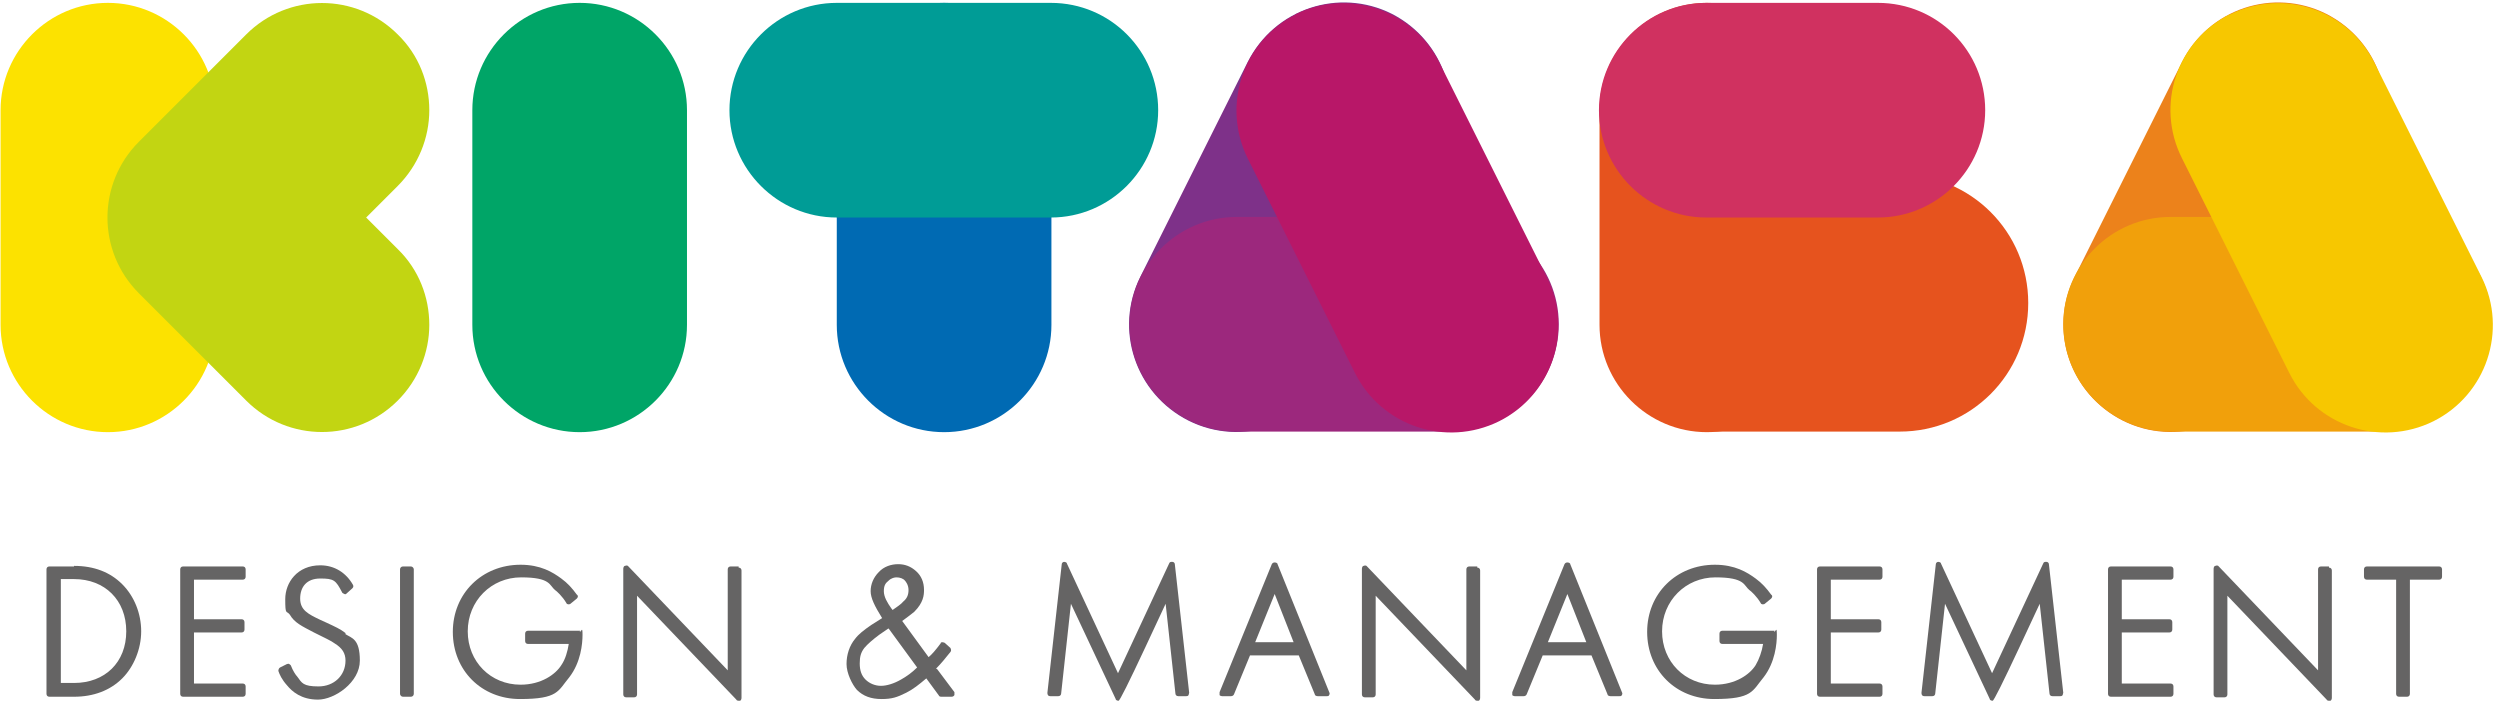 <?xml version="1.0" encoding="UTF-8"?>
<svg xmlns="http://www.w3.org/2000/svg" version="1.1" viewBox="0 0 435.6 122.2">
  <defs>
    <style>
      .cls-1 {
        stroke: #656464;
        stroke-linecap: round;
        stroke-linejoin: round;
        stroke-width: 1px;
      }

      .cls-1, .cls-2 {
        fill: #656464;
      }

      .cls-3 {
        fill: #ec821b;
      }

      .cls-3, .cls-4, .cls-5, .cls-6, .cls-7, .cls-2, .cls-8, .cls-9, .cls-10, .cls-11, .cls-12, .cls-13, .cls-14, .cls-15 {
        stroke-width: 0px;
      }

      .cls-4 {
        fill: #b81768;
      }

      .cls-5 {
        fill: #006ab3;
      }

      .cls-16 {
        mix-blend-mode: multiply;
      }

      .cls-6 {
        fill: #7e3189;
      }

      .cls-7 {
        fill: #00a567;
      }

      .cls-8 {
        fill: #f1a00b;
      }

      .cls-9 {
        fill: #fce200;
      }

      .cls-10 {
        fill: #f7c700;
      }

      .cls-17 {
        isolation: isolate;
      }

      .cls-11 {
        fill: #009c96;
      }

      .cls-12 {
        fill: #e6531e;
      }

      .cls-13 {
        fill: #c2d512;
      }

      .cls-18 {
        display: none;
      }

      .cls-14 {
        fill: #d03160;
      }

      .cls-15 {
        fill: #9c287d;
      }
    </style>
  </defs>
  <g class="cls-17">
    <g id="_レイヤー_1" data-name="レイヤー 1">
      <g class="cls-18">
        <path class="cls-1" d="M8.6,120.9v-21.7h4.3c1.9,0,5.3.3,8,3,2.3,2.3,3.1,5.5,3.1,7.8s-.8,5.5-3.1,7.8c-2.7,2.7-6.1,3-8,3h-4.3ZM10,119.6h2.8c5.7,0,9.7-3.9,9.7-9.5s-4-9.6-9.7-9.6h-2.8v19.1Z"/>
        <path class="cls-1" d="M42.3,100.5h-9v7.9h8.8v1.3h-8.8v9.9h9v1.3h-10.4v-21.7h10.4v1.3Z"/>
        <path class="cls-1" d="M60.1,102.8c-1.3-2.6-3.7-2.7-4.3-2.7-2.6,0-4,1.9-4,4s1.6,3.1,3.8,4.2c2.1,1,3.2,1.5,4.3,2.3.9.7,2.3,1.8,2.3,4.2,0,3.6-3.1,6.3-6.8,6.3s-4.2-1.3-5-2.3c-.8-1-1.2-1.8-1.4-2.4l1.2-.6c.3.8.8,1.7,1.2,2.1,1,1.2,2.6,1.9,4.1,1.9,2.9,0,5.2-2.1,5.2-5s-.5-2.4-2.1-3.4c-.6-.4-1.9-1-3.7-1.9-2.1-1-3.2-1.6-4-2.9-.5-.8-.7-1.6-.7-2.5,0-2.5,1.7-5.4,5.6-5.4s4.2,1,5.3,3.1l-1,.9Z"/>
        <path class="cls-1" d="M71.6,99.2v21.7h-1.4v-21.7h1.4Z"/>
        <path class="cls-1" d="M92,110.4h9.1c0,2-.4,4.8-2.2,7.1-1.9,2.4-4.8,3.6-8.2,3.6-6.4,0-11.2-4.7-11.2-11.2s5-11.2,11.3-11.2,5.1,1,6.8,2.3c.9.7,1.7,1.5,2.6,2.7l-1.1.9c-.6-1-1.5-1.9-2.1-2.4-1.4-1.1-3.5-2.3-6.2-2.3-5.6,0-9.8,4.4-9.8,9.9s4.1,9.8,9.7,9.8,6.4-1.9,7.5-3.7c.8-1.3,1.4-3.1,1.4-4.5h-7.7v-1.3Z"/>
        <path class="cls-1" d="M109.1,120.9v-21.9l18.2,19.1v-18.8h1.4v22.2l-18.2-19.1v18.5h-1.4Z"/>
        <path class="cls-1" d="M165.2,113.3c-1.1,1.5-2.1,2.5-2.8,3.2l3.3,4.4h-1.8l-2.5-3.4c-1.5,1.3-2.5,2.1-3.8,2.8-1.4.7-2.6,1.1-4,1.1s-2.9-.5-3.9-1.5c-.9-.9-1.7-2.3-1.7-4.1s.6-3.2,1.4-4.1c.7-.8,1.6-1.6,2.7-2.3l2.3-1.5c-1.5-2.3-2.2-3.4-2.2-4.8s.4-2.1,1.2-3c.8-.8,1.8-1.2,3-1.2s2.1.5,2.8,1.1c.9.8,1.2,1.9,1.2,3s0,2-1.6,3.5c-.6.6-1.8,1.4-2.4,1.9l5.3,7.2c.7-.7,1.4-1.4,2.5-2.9l1,.9ZM155.1,108.9l-2,1.3c-1.1.7-2.1,1.5-2.8,2.4-.7,1-.9,1.9-.9,3s.2,2.1,1.1,3.2c.6.6,1.5,1.2,3,1.2s2.6-.5,3.8-1.2c1.2-.7,2.3-1.6,3.2-2.5l-5.4-7.4ZM157.9,105.2c.6-.6,1-1.3,1-2.4s-.4-1.6-.7-2c-.5-.5-1.2-.7-1.9-.7s-1.1,0-1.8.7c-.6.6-.9,1.4-.9,2.2,0,1.5,1.2,2.8,1.9,4,.7-.5,1.8-1.2,2.4-1.9Z"/>
        <path class="cls-1" d="M182.9,120.9l2.5-22.4,9.4,20.1,9.4-20.1,2.5,22.4h-1.4l-1.9-17.4s-8.5,18.2-8.5,18.2l-8.5-18.2-1.9,17.4h-1.4Z"/>
        <path class="cls-1" d="M226.7,113.7h-9.2l-2.9,7.1h-1.6l9.1-22.3,9,22.3h-1.6l-2.9-7.1ZM226.1,112.4l-4.1-10.3-4.1,10.3h8.2Z"/>
        <path class="cls-1" d="M237.7,120.9v-21.9l18.2,19.1v-18.8h1.4v22.2l-18.2-19.1v18.5h-1.4Z"/>
        <path class="cls-1" d="M277.7,113.7h-9.2l-2.9,7.1h-1.6l9.1-22.3,9,22.3h-1.6l-2.9-7.1ZM277.2,112.4l-4.1-10.3-4.1,10.3h8.2Z"/>
        <path class="cls-1" d="M300.1,110.4h9.1c0,2-.4,4.8-2.2,7.1-1.9,2.4-4.8,3.6-8.2,3.6-6.4,0-11.2-4.7-11.2-11.2s5-11.2,11.3-11.2,5.1,1,6.8,2.3c.9.7,1.7,1.5,2.6,2.7l-1.1.9c-.6-1-1.5-1.9-2.1-2.4-1.4-1.1-3.5-2.3-6.2-2.3-5.6,0-9.8,4.4-9.8,9.9s4.1,9.8,9.7,9.8,6.4-1.9,7.5-3.7c.8-1.3,1.4-3.1,1.4-4.5h-7.7v-1.3Z"/>
        <path class="cls-1" d="M327.5,100.5h-9v7.9h8.8v1.3h-8.8v9.9h9v1.3h-10.4v-21.7h10.4v1.3Z"/>
        <path class="cls-1" d="M335.2,120.9l2.5-22.4,9.4,20.1,9.4-20.1,2.5,22.4h-1.4l-1.9-17.4s-8.5,18.2-8.5,18.2l-8.5-18.2-1.9,17.4h-1.4Z"/>
        <path class="cls-1" d="M378.2,100.5h-9v7.9h8.8v1.3h-8.8v9.9h9v1.3h-10.4v-21.7h10.4v1.3Z"/>
        <path class="cls-1" d="M386.1,120.9v-21.9l18.2,19.1v-18.8h1.4v22.2l-18.2-19.1v18.5h-1.4Z"/>
        <path class="cls-1" d="M419.4,100.5v20.4h-1.4v-20.4h-5.6v-1.3h12.7v1.3h-5.6Z"/>
      </g>
      <g class="cls-18">
        <g>
          <path class="cls-9" d="M18.8.5C8.5.5.1,8.9.1,19.2v37.4c0,10.3,8.4,18.7,18.7,18.7s18.7-8.4,18.7-18.7V19.2C37.5,8.9,29.1.5,18.8.5Z"/>
          <g class="cls-16">
            <path class="cls-13" d="M42.9,6l-18.7,18.7c-7.3,7.3-7.3,19.1,0,26.4l18.7,18.7c7.3,7.3,19.1,7.3,26.4,0,3.6-3.6,5.5-8.4,5.5-13.2s-1.8-9.6-5.5-13.2c0,0-3.2-3.2-5.5-5.5,2.3-2.3,5.5-5.5,5.5-5.5,3.6-3.6,5.5-8.4,5.5-13.2s-1.8-9.6-5.5-13.2c-7.3-7.3-19.1-7.3-26.4,0Z"/>
          </g>
          <path class="cls-7" d="M82.3,19.2v37.4c0,10.3,8.4,18.7,18.7,18.7s18.7-8.4,18.7-18.7V19.2c0-10.3-8.4-18.7-18.7-18.7s-18.7,8.4-18.7,18.7Z"/>
          <path class="cls-12" d="M278.7,19.2v37.4c0,10.3,8.4,18.7,18.7,18.7s18.7-8.4,18.7-18.7V19.2c0-10.3-8.4-18.7-18.7-18.7s-18.7,8.4-18.7,18.7Z"/>
          <path class="cls-12" d="M331,30.4h-33.6v44.8h33.6c12.4,0,22.4-10,22.4-22.4s-10-22.4-22.4-22.4Z"/>
          <path class="cls-5" d="M145.8,19.2v37.4c0,10.3,8.4,18.7,18.7,18.7s18.7-8.4,18.7-18.7V19.2c0-10.3-8.4-18.7-18.7-18.7s-18.7,8.4-18.7,18.7Z"/>
          <g class="cls-16">
            <path class="cls-11" d="M145.8.5c-10.3,0-18.7,8.4-18.7,18.7s8.4,18.7,18.7,18.7h37.3c10.3,0,18.7-8.4,18.7-18.7S193.5.5,183.1.5h-37.3Z"/>
          </g>
          <g class="cls-16">
            <path class="cls-14" d="M327.2.5h-29.9c-10.3,0-18.7,8.4-18.7,18.7s8.4,18.7,18.7,18.7h29.9c10.3,0,18.7-8.4,18.7-18.7S337.6.5,327.2.5Z"/>
          </g>
          <g class="cls-16">
            <path class="cls-3" d="M380.2,10.8l-18.7,37.4c-4.6,9.2-.9,20.4,8.4,25.1,9.2,4.6,20.4.9,25.1-8.4l18.7-37.4c4.6-9.2.9-20.4-8.4-25.1-9.2-4.6-20.4-.9-25.1,8.4Z"/>
          </g>
          <g class="cls-16">
            <path class="cls-8" d="M378.2,37.8c-10.3,0-18.7,8.4-18.7,18.7s8.4,18.7,18.7,18.7h37.3c10.3,0,18.7-8.4,18.7-18.7s-8.4-18.7-18.7-18.7h-37.3Z"/>
          </g>
          <g class="cls-16">
            <path class="cls-10" d="M388.5,2.5c-9.2,4.6-13,15.8-8.3,25.1l18.7,37.4c4.6,9.2,15.8,13,25.1,8.4,9.2-4.6,13-15.8,8.4-25.1l-18.7-37.4c-4.6-9.2-15.8-13-25.1-8.4Z"/>
          </g>
          <g class="cls-16">
            <path class="cls-6" d="M217.4,10.8l-18.7,37.4c-4.6,9.2-.9,20.4,8.4,25.1,9.2,4.6,20.4.9,25-8.4l18.7-37.4c4.6-9.2.9-20.4-8.3-25.1-9.2-4.6-20.4-.9-25.1,8.4Z"/>
          </g>
          <g class="cls-16">
            <path class="cls-15" d="M215.5,37.8c-10.3,0-18.7,8.4-18.7,18.7s8.4,18.7,18.7,18.7h37.4c10.3,0,18.7-8.4,18.7-18.7s-8.4-18.7-18.7-18.7h-37.4Z"/>
          </g>
          <g class="cls-16">
            <path class="cls-4" d="M225.8,2.5c-9.2,4.6-13,15.8-8.4,25.1l18.7,37.4c4.6,9.2,15.8,13,25.1,8.4,9.2-4.6,13-15.8,8.3-25.1l-18.7-37.4c-4.6-9.2-15.8-13-25.1-8.4Z"/>
          </g>
        </g>
      </g>
      <g>
        <path class="cls-2" d="M12.9,98.7h-4.3c-.3,0-.5.2-.5.5v21.7c0,.3.2.5.5.5h4.3c3.4,0,6.3-1.1,8.4-3.2,2-2,3.3-5.1,3.3-8.2s-1.2-6.1-3.3-8.2c-2.1-2.1-4.9-3.2-8.4-3.2ZM22,110c0,5.4-3.7,9-9.1,9h-2.3v-18.1h2.3c5.4,0,9.1,3.7,9.1,9.1Z"/>
        <path class="cls-2" d="M42.3,98.7h-10.4c-.3,0-.5.2-.5.5v21.7c0,.3.2.5.5.5h10.4c.3,0,.5-.2.5-.5v-1.3c0-.3-.2-.5-.5-.5h-8.5v-8.9h8.3c.3,0,.5-.2.5-.5v-1.3c0-.3-.2-.5-.5-.5h-8.3v-6.9h8.5c.3,0,.5-.2.5-.5v-1.3c0-.3-.2-.5-.5-.5Z"/>
        <path class="cls-2" d="M60.2,110.3c-.9-.7-1.8-1.1-3.3-1.8l-1.1-.5c-2.1-1-3.5-1.7-3.5-3.7s1.1-3.5,3.5-3.5,2.7.3,3.8,2.4c0,.1.2.2.4.3s.3,0,.4-.1l1-.9c.2-.2.2-.4.1-.6-1.2-2.1-3.2-3.4-5.7-3.4-4,0-6.1,3-6.1,5.9s.2,1.9.8,2.7c.8,1.4,2.1,2,4.2,3.1,1.8.9,3.1,1.5,3.6,1.9,1.3.8,1.9,1.7,1.9,3,0,2.6-2,4.5-4.7,4.5s-2.9-.6-3.7-1.7c-.3-.3-.8-1.1-1.1-1.9,0-.1-.2-.2-.3-.3s-.3,0-.4,0l-1.2.6c-.2.1-.3.4-.3.6.2.6.6,1.5,1.5,2.5.9,1.1,2.5,2.5,5.4,2.5s7.3-3,7.3-6.8-1.4-3.9-2.5-4.6Z"/>
        <rect class="cls-2" x="69.7" y="98.7" width="2.4" height="22.7" rx=".5" ry=".5"/>
        <path class="cls-2" d="M101.1,109.9h-9.1c-.3,0-.5.2-.5.5v1.3c0,.3.2.5.5.5h7.1c-.2,1.3-.6,2.7-1.3,3.7-1,1.6-3.5,3.4-7.1,3.4-5.2,0-9.2-4-9.2-9.3s4.1-9.4,9.3-9.4,4.9,1.4,5.9,2.2c.3.2,1.3,1.1,2,2.3,0,.1.2.2.3.2.1,0,.3,0,.4-.1l1.1-.9c.2-.2.3-.5,0-.7-.8-1.1-1.6-2-2.7-2.8-1.5-1.1-3.6-2.4-7.1-2.4-6.7,0-11.8,5-11.8,11.7s5,11.7,11.7,11.7,6.6-1.4,8.6-3.8c2-2.6,2.3-5.8,2.3-7.4s-.2-.5-.5-.5Z"/>
        <path class="cls-2" d="M128.7,98.7h-1.4c-.3,0-.5.2-.5.5v17.6l-17.3-18.1c-.1-.2-.4-.2-.6-.1-.2,0-.3.3-.3.5v21.9c0,.3.2.5.5.5h1.4c.3,0,.5-.2.5-.5v-17.2l17.3,18.1c0,.1.2.2.4.2s.1,0,.2,0c.2,0,.3-.3.3-.5v-22.2c0-.3-.2-.5-.5-.5Z"/>
        <path class="cls-2" d="M163.1,116.5c.9-.9,1.7-1.9,2.5-2.9.2-.2.1-.5,0-.7l-1-.9c-.1,0-.2-.1-.4-.1-.1,0-.3,0-.3.2-.9,1.2-1.5,1.9-2.1,2.4l-4.6-6.3c.7-.5,1.6-1.2,2.1-1.6,1.6-1.6,1.7-2.9,1.7-3.8,0-1.4-.5-2.5-1.4-3.3-.9-.8-1.9-1.2-3.1-1.2s-2.5.4-3.4,1.4c-.9.9-1.4,2.1-1.4,3.3s.7,2.6,2,4.7l-1.9,1.2c-1.3.9-2.2,1.6-2.8,2.4-1,1.2-1.5,2.8-1.5,4.4s1,3.6,1.8,4.5c1.1,1.1,2.5,1.6,4.3,1.6s2.7-.3,4.3-1.1c1.2-.6,2.2-1.4,3.5-2.5l2.2,3c0,.1.2.2.4.2h1.8c.2,0,.4-.1.5-.3,0-.2,0-.4,0-.5l-3-4ZM154.9,109.6l4.9,6.7c-.9.9-1.9,1.6-2.8,2.1-1.2.7-2.5,1.1-3.5,1.1s-2-.4-2.7-1.1c-.7-.7-1-1.6-1-2.8s.2-1.9.8-2.7c.6-.7,1.4-1.4,2.6-2.3l1.6-1.1ZM156.2,100.6c.6,0,1.2.2,1.5.6.1.1.6.7.6,1.6s-.3,1.5-.9,2c0,0,0,0,0,0-.4.5-1.2,1-1.9,1.5,0-.1-.1-.2-.2-.3-.7-1-1.3-2-1.3-3s.3-1.4.8-1.8c.5-.5,1.1-.6,1.4-.6Z"/>
        <path class="cls-2" d="M204.2,97.9c-.2,0-.4,0-.5.3l-8.9,19.1-8.9-19.1c0-.2-.3-.3-.5-.3-.2,0-.4.2-.4.4l-2.5,22.4c0,.1,0,.3.1.4,0,.1.2.2.4.2h1.4c.3,0,.5-.2.5-.5l1.7-15.6,7.8,16.6c0,.2.3.3.5.3q.3,0,4.7-9.4l3.5-7.5,1.7,15.6c0,.3.2.5.5.5h1.4c.1,0,.3,0,.4-.2,0-.1.1-.3.1-.4l-2.5-22.4c0-.2-.2-.4-.4-.4Z"/>
        <path class="cls-2" d="M222.6,98.3c0-.2-.3-.3-.5-.3h0c-.2,0-.4.1-.5.3l-9.1,22.3c0,.2,0,.3,0,.5,0,.1.3.2.4.2h1.6c.2,0,.4-.1.5-.3l2.8-6.8h8.5l2.8,6.8c0,.2.3.3.5.3h1.6c.2,0,.3,0,.4-.2s.1-.3,0-.5l-9-22.3ZM222.1,103.5l3.3,8.4h-6.7l3.4-8.4Z"/>
        <path class="cls-2" d="M257.4,98.7h-1.4c-.3,0-.5.2-.5.5v17.6l-17.3-18.1c-.1-.2-.4-.2-.6-.1-.2,0-.3.3-.3.5v21.9c0,.3.2.5.5.5h1.4c.3,0,.5-.2.5-.5v-17.2l17.3,18.1c0,.1.2.2.4.2s.1,0,.2,0c.2,0,.3-.3.3-.5v-22.2c0-.3-.2-.5-.5-.5Z"/>
        <path class="cls-2" d="M273.6,98.3c0-.2-.3-.3-.5-.3h0c-.2,0-.4.1-.5.3l-9.1,22.3c0,.2,0,.3,0,.5,0,.1.3.2.4.2h1.6c.2,0,.4-.1.5-.3l2.8-6.8h8.5l2.8,6.8c0,.2.3.3.5.3h1.6c.2,0,.3,0,.4-.2s.1-.3,0-.5l-9-22.3ZM273.1,103.5l3.3,8.4h-6.7l3.4-8.4Z"/>
        <path class="cls-2" d="M309.2,109.9h-9.1c-.3,0-.5.2-.5.5v1.3c0,.3.2.5.5.5h7.1c-.2,1.3-.7,2.7-1.3,3.7-1,1.6-3.5,3.4-7.1,3.4-5.2,0-9.2-4-9.2-9.3s4.1-9.4,9.3-9.4,4.9,1.4,5.9,2.2c.3.2,1.3,1.1,2,2.3,0,.1.2.2.3.2.1,0,.3,0,.4-.1l1.1-.9c.2-.2.3-.5,0-.7-.8-1.1-1.6-2-2.7-2.8-1.5-1.1-3.6-2.4-7.1-2.4-6.7,0-11.8,5-11.8,11.7s5,11.7,11.7,11.7,6.6-1.4,8.6-3.8c2-2.6,2.3-5.8,2.3-7.4s-.2-.5-.5-.5Z"/>
        <path class="cls-2" d="M327.5,98.7h-10.4c-.3,0-.5.2-.5.5v21.7c0,.3.2.5.5.5h10.4c.3,0,.5-.2.5-.5v-1.3c0-.3-.2-.5-.5-.5h-8.5v-8.9h8.3c.3,0,.5-.2.5-.5v-1.3c0-.3-.2-.5-.5-.5h-8.3v-6.9h8.5c.3,0,.5-.2.5-.5v-1.3c0-.3-.2-.5-.5-.5Z"/>
        <path class="cls-2" d="M356.5,97.9c-.2,0-.4,0-.5.3l-8.9,19.1-8.9-19.1c0-.2-.3-.3-.5-.3-.2,0-.4.2-.4.4l-2.5,22.4c0,.1,0,.3.1.4,0,.1.2.2.4.2h1.4c.3,0,.5-.2.5-.5l1.7-15.6,7.8,16.6c0,.2.3.3.5.3q.3,0,4.7-9.4l3.5-7.5,1.7,15.6c0,.3.2.5.5.5h1.4c.1,0,.3,0,.4-.2,0-.1.1-.3.1-.4l-2.5-22.4c0-.2-.2-.4-.4-.4Z"/>
        <path class="cls-2" d="M378.2,98.7h-10.4c-.3,0-.5.2-.5.5v21.7c0,.3.2.5.5.5h10.4c.3,0,.5-.2.5-.5v-1.3c0-.3-.2-.5-.5-.5h-8.5v-8.9h8.3c.3,0,.5-.2.5-.5v-1.3c0-.3-.2-.5-.5-.5h-8.3v-6.9h8.5c.3,0,.5-.2.5-.5v-1.3c0-.3-.2-.5-.5-.5Z"/>
        <path class="cls-2" d="M405.8,98.7h-1.4c-.3,0-.5.2-.5.5v17.6l-17.3-18.1c-.1-.2-.4-.2-.6-.1-.2,0-.3.3-.3.5v21.9c0,.3.2.5.5.5h1.4c.3,0,.5-.2.5-.5v-17.2l17.3,18.1c0,.1.2.2.4.2s.1,0,.2,0c.2,0,.3-.3.3-.5v-22.2c0-.3-.2-.5-.5-.5Z"/>
        <path class="cls-2" d="M425.1,98.7h-12.7c-.3,0-.5.2-.5.5v1.3c0,.3.2.5.5.5h5.1v19.9c0,.3.2.5.5.5h1.4c.3,0,.5-.2.5-.5v-19.9h5.1c.3,0,.5-.2.5-.5v-1.3c0-.3-.2-.5-.5-.5Z"/>
      </g>
      <g>
        <path class="cls-9" d="M18.8.5C8.5.5.1,8.9.1,19.2v37.4c0,10.3,8.4,18.7,18.7,18.7s18.7-8.4,18.7-18.7V19.2C37.5,8.9,29.1.5,18.8.5Z"/>
        <g class="cls-16">
          <path class="cls-13" d="M42.9,6l-18.7,18.7c-7.3,7.3-7.3,19.1,0,26.4l18.7,18.7c7.3,7.3,19.1,7.3,26.4,0,3.6-3.6,5.5-8.4,5.5-13.2s-1.8-9.6-5.5-13.2c0,0-3.2-3.2-5.5-5.5,2.3-2.3,5.5-5.5,5.5-5.5,3.6-3.6,5.5-8.4,5.5-13.2s-1.8-9.6-5.5-13.2c-7.3-7.3-19.1-7.3-26.4,0Z"/>
        </g>
        <path class="cls-7" d="M82.3,19.2v37.4c0,10.3,8.4,18.7,18.7,18.7s18.7-8.4,18.7-18.7V19.2c0-10.3-8.4-18.7-18.7-18.7s-18.7,8.4-18.7,18.7Z"/>
        <path class="cls-12" d="M278.7,19.2v37.4c0,10.3,8.4,18.7,18.7,18.7s18.7-8.4,18.7-18.7V19.2c0-10.3-8.4-18.7-18.7-18.7s-18.7,8.4-18.7,18.7Z"/>
        <path class="cls-12" d="M331,30.4h-33.6v44.8h33.6c12.4,0,22.4-10,22.4-22.4s-10-22.4-22.4-22.4Z"/>
        <path class="cls-5" d="M145.8,19.2v37.4c0,10.3,8.4,18.7,18.7,18.7s18.7-8.4,18.7-18.7V19.2c0-10.3-8.4-18.7-18.7-18.7s-18.7,8.4-18.7,18.7Z"/>
        <g class="cls-16">
          <path class="cls-11" d="M145.8.5c-10.3,0-18.7,8.4-18.7,18.7s8.4,18.7,18.7,18.7h37.3c10.3,0,18.7-8.4,18.7-18.7S193.5.5,183.1.5h-37.3Z"/>
        </g>
        <g class="cls-16">
          <path class="cls-14" d="M327.2.5h-29.9c-10.3,0-18.7,8.4-18.7,18.7s8.4,18.7,18.7,18.7h29.9c10.3,0,18.7-8.4,18.7-18.7S337.6.5,327.2.5Z"/>
        </g>
        <g class="cls-16">
          <path class="cls-3" d="M380.2,10.8l-18.7,37.4c-4.6,9.2-.9,20.4,8.4,25.1,9.2,4.6,20.4.9,25.1-8.4l18.7-37.4c4.6-9.2.9-20.4-8.4-25.1-9.2-4.6-20.4-.9-25.1,8.4Z"/>
        </g>
        <g class="cls-16">
          <path class="cls-8" d="M378.2,37.8c-10.3,0-18.7,8.4-18.7,18.7s8.4,18.7,18.7,18.7h37.3c10.3,0,18.7-8.4,18.7-18.7s-8.4-18.7-18.7-18.7h-37.3Z"/>
        </g>
        <g class="cls-16">
          <path class="cls-10" d="M388.5,2.5c-9.2,4.6-13,15.8-8.3,25.1l18.7,37.4c4.6,9.2,15.8,13,25.1,8.4,9.2-4.6,13-15.8,8.4-25.1l-18.7-37.4c-4.6-9.2-15.8-13-25.1-8.4Z"/>
        </g>
        <g class="cls-16">
          <path class="cls-6" d="M217.4,10.8l-18.7,37.4c-4.6,9.2-.9,20.4,8.4,25.1,9.2,4.6,20.4.9,25-8.4l18.7-37.4c4.6-9.2.9-20.4-8.3-25.1-9.2-4.6-20.4-.9-25.1,8.4Z"/>
        </g>
        <g class="cls-16">
          <path class="cls-15" d="M215.5,37.8c-10.3,0-18.7,8.4-18.7,18.7s8.4,18.7,18.7,18.7h37.4c10.3,0,18.7-8.4,18.7-18.7s-8.4-18.7-18.7-18.7h-37.4Z"/>
        </g>
        <g class="cls-16">
          <path class="cls-4" d="M225.8,2.5c-9.2,4.6-13,15.8-8.4,25.1l18.7,37.4c4.6,9.2,15.8,13,25.1,8.4,9.2-4.6,13-15.8,8.3-25.1l-18.7-37.4c-4.6-9.2-15.8-13-25.1-8.4Z"/>
        </g>
      </g>
    </g>
  </g>
</svg>